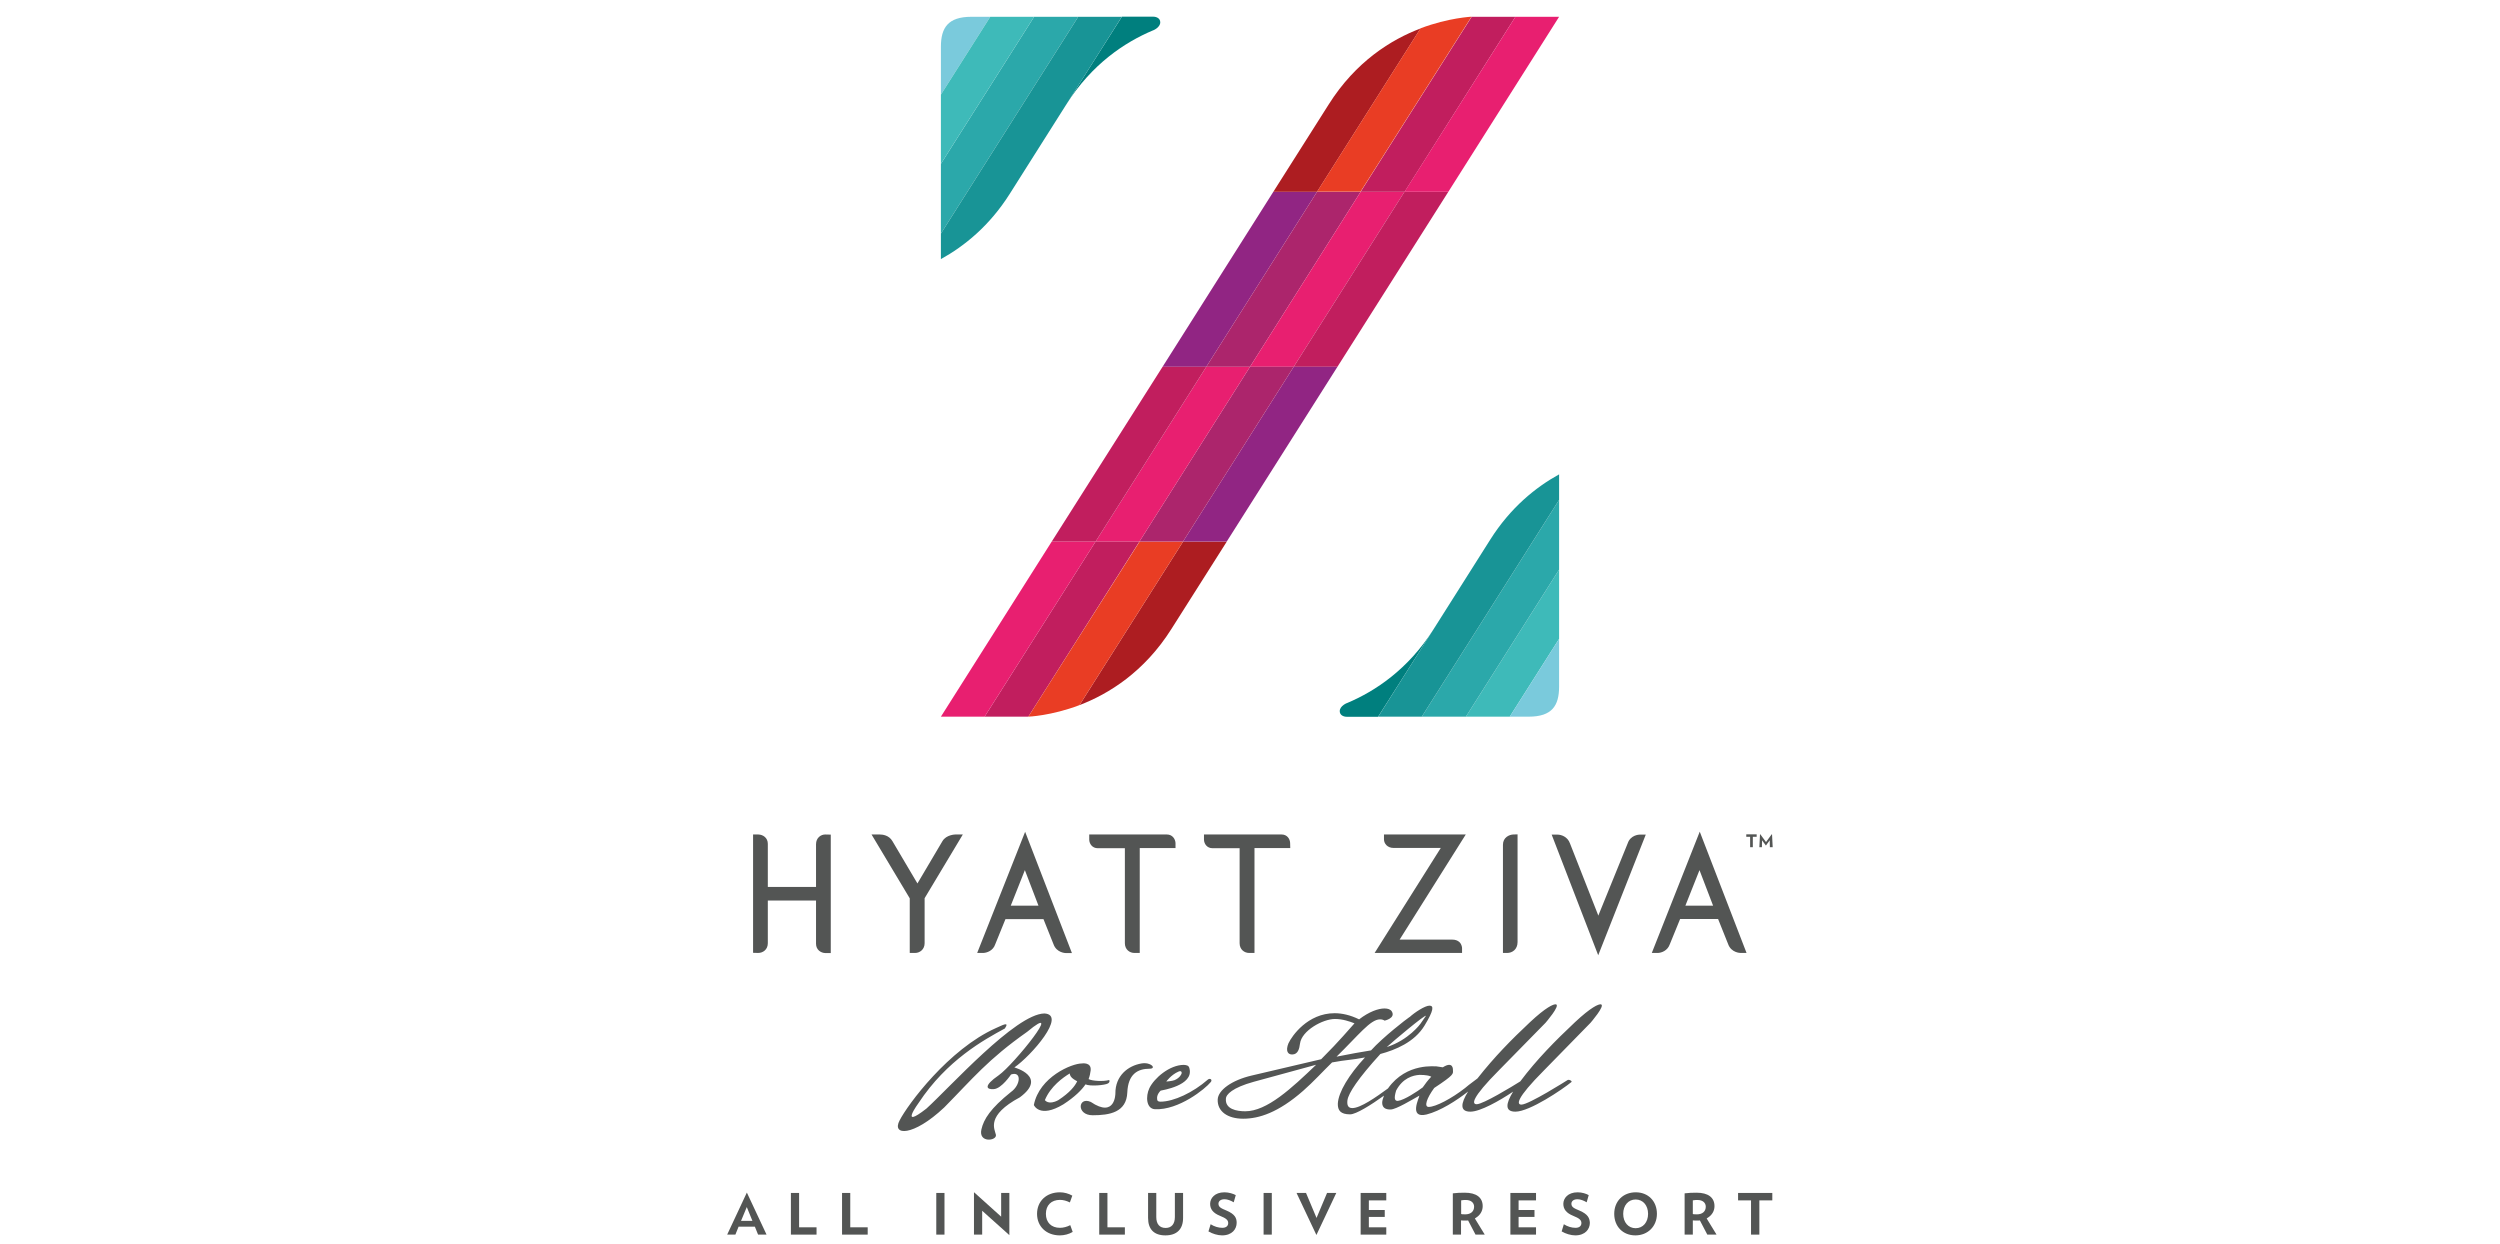 <?xml version="1.0" encoding="utf-8"?>
<!-- Generator: Adobe Illustrator 26.2.1, SVG Export Plug-In . SVG Version: 6.00 Build 0)  -->
<svg version="1.1" id="Layer_1" xmlns="http://www.w3.org/2000/svg" xmlns:xlink="http://www.w3.org/1999/xlink" x="0px" y="0px"
	 viewBox="0 0 195 97" style="enable-background:new 0 0 195 97;" xml:space="preserve">
<style type="text/css">
	.st0{fill:#535554;}
	.st1{clip-path:url(#SVGID_00000031197423719255290620000008651437521420626859_);fill:#7ACADC;}
	.st2{clip-path:url(#SVGID_00000078764916794566061400000005478477925254607516_);fill:#007F7E;}
	.st3{clip-path:url(#SVGID_00000096775629363891228900000017945543113507359668_);fill:#2BA8AA;}
	.st4{clip-path:url(#SVGID_00000100361282872679879410000013054016075419963781_);fill:#189496;}
	.st5{clip-path:url(#SVGID_00000034089060582954529310000003288286522986449288_);fill:#3EBAB9;}
	.st6{clip-path:url(#SVGID_00000121252148696731114270000017789931110899222671_);fill:#7ACADC;}
	.st7{clip-path:url(#SVGID_00000026843257436117097510000002214054368947252633_);fill:#007F7E;}
	.st8{clip-path:url(#SVGID_00000049924617124596792760000013144524666050095543_);fill:#2BA8AA;}
	.st9{clip-path:url(#SVGID_00000026126377610323720940000006813828456486694280_);fill:#189496;}
	.st10{clip-path:url(#SVGID_00000129927635586548417500000011976551350484271503_);fill:#912583;}
	.st11{clip-path:url(#SVGID_00000013176182575946361210000003549814162543685548_);fill:#AC256C;}
	.st12{clip-path:url(#SVGID_00000152226538791602969100000011083242637928837533_);fill:#E81F70;}
	.st13{clip-path:url(#SVGID_00000092423583605128682580000000011262192623329710_);fill:#C11E5E;}
	.st14{clip-path:url(#SVGID_00000117640019736085977020000013342132863514444964_);fill:#C11E5E;}
	.st15{clip-path:url(#SVGID_00000124868344637834449220000011408538558867878026_);fill:#E81F70;}
	.st16{clip-path:url(#SVGID_00000121987712152176530620000000586162385386520981_);fill:#AD1D21;}
	.st17{clip-path:url(#SVGID_00000088816467458504837800000002712462702778406291_);fill:#E93D24;}
	.st18{clip-path:url(#SVGID_00000092422838602511293570000000675630535922074783_);fill:#912583;}
	.st19{clip-path:url(#SVGID_00000121241623518725883260000012617221803797702062_);fill:#AC256C;}
	.st20{clip-path:url(#SVGID_00000093150891085583928270000018005064757725100215_);fill:#E81F70;}
	.st21{clip-path:url(#SVGID_00000025406478766094014970000004251626034505895331_);fill:#C11E5E;}
	.st22{clip-path:url(#SVGID_00000097486578231215151620000000244329073497302964_);fill:#C11E5E;}
	.st23{clip-path:url(#SVGID_00000128450142611749615200000014379291542685178785_);fill:#E81F70;}
	.st24{clip-path:url(#SVGID_00000168098200403588530220000014042811870660487351_);fill:#AD1D21;}
	.st25{clip-path:url(#SVGID_00000004509730860124942670000012517700686625383065_);fill:#E93D24;}
	.st26{clip-path:url(#SVGID_00000162316344104378515310000016729456762973143972_);fill:#3EBAB9;}
	.st27{fill:none;}
</style>
<g id="CLEAR_SPACE">
</g>
<g id="TYPE">
</g>
<g id="PROPERTY_LOCATOR_Outline">
</g>
<g id="TM">
</g>
<g id="Z_x5F_COLOR">
	<g>
		<g>
			<g>
				<path class="st0" d="M63.65,65.85v3.33h-3.76v-3.36c0-0.47-0.37-0.72-0.74-0.73h-0.41v9.23l0.4,0.01c0.37,0,0.75-0.26,0.75-0.76
					v-3.33h3.76v3.37c0,0.47,0.37,0.72,0.73,0.73h0.42V65.1l-0.41-0.01C64.03,65.08,63.65,65.35,63.65,65.85z M63.65,65.85v3.33
					h-3.76v-3.36c0-0.47-0.37-0.72-0.74-0.73h-0.41v9.23l0.4,0.01c0.37,0,0.75-0.26,0.75-0.76v-3.33h3.76v3.37
					c0,0.47,0.37,0.72,0.73,0.73h0.42V65.1l-0.41-0.01C64.03,65.08,63.65,65.35,63.65,65.85z M73.51,65.61
					c-0.09,0.16-1.95,3.3-1.95,3.3s-1.76-2.97-1.95-3.3c-0.27-0.47-0.78-0.52-0.99-0.52c-0.02,0-0.64,0-0.64,0l2.98,4.98v4.26h0.42
					c0.36,0,0.74-0.27,0.74-0.76v-3.51l2.98-4.97h-0.59C74.51,65.09,73.81,65.1,73.51,65.61z M76.22,74.33h0.48
					c0.26-0.01,0.76-0.16,0.93-0.68c0.02-0.05,0.55-1.36,0.78-1.92l0,0l0.02-0.04h2.96c0,0,0.78,1.94,0.78,1.95
					c0.24,0.69,0.95,0.7,0.97,0.7h0.47l-3.65-9.46L76.22,74.33z M78.84,70.64l1.1-2.77L81,70.64H78.84z M100.63,65.75
					c-0.01-0.32-0.24-0.66-0.66-0.66h-6.06v0.41c0.01,0.32,0.24,0.66,0.66,0.66h2.12v7.41c0,0.5,0.38,0.76,0.74,0.76h0.42v-8.18
					h2.79L100.63,65.75z M91.02,65.09h-6.06v0.41c0.01,0.32,0.24,0.66,0.66,0.66h2.12v7.41c0,0.5,0.38,0.76,0.74,0.76h0.42v-8.18
					h2.79v-0.4C91.67,65.43,91.44,65.09,91.02,65.09z"/>
			</g>
			<g>
				<path class="st0" d="M128.37,65.1h-0.48c-0.03,0-0.71,0.02-0.93,0.68c-0.02,0.07-2.15,5.29-2.24,5.51l-0.05,0.13l-0.05-0.13
					c-0.36-0.91-2.16-5.48-2.16-5.5c-0.19-0.54-0.7-0.69-0.97-0.69h-0.46l3.63,9.41L128.37,65.1z"/>
				<path class="st0" d="M118.37,65.08l-0.33,0.01c-0.32,0.01-0.81,0.23-0.81,0.8v8.44h0.33c0.39,0,0.81-0.27,0.81-0.85V65.08z"/>
				<path class="st0" d="M130.25,73.64c0.02-0.05,0.8-1.96,0.8-1.96h2.96c0,0,0.78,1.94,0.78,1.95c0.24,0.69,0.95,0.7,0.97,0.7h0.47
					l-3.65-9.46l-3.74,9.46h0.48C129.58,74.32,130.07,74.17,130.25,73.64z M132.56,67.87l1.06,2.77h-2.16L132.56,67.87z"/>
				<path class="st0" d="M113.28,73.29h-4.11l5.16-8.2h-6.38v0.38c0,0.33,0.27,0.67,0.75,0.67h3.68l-5.16,8.19h6.82v-0.36
					c0-0.03,0-0.3-0.22-0.5C113.68,73.35,113.5,73.29,113.28,73.29z"/>
			</g>
		</g>
		<g>
			<g>
				<path class="st0" d="M58.88,95.68l0.25,0.62h0.66l-1.53-3.27h-0.01l-1.53,3.27h0.64l0.25-0.62H58.88z M58.25,94.15l0.44,1.08
					H57.8L58.25,94.15z"/>
				<polygon class="st0" points="61.69,93.05 61.69,96.3 63.69,96.3 63.69,95.73 62.33,95.73 62.33,93.05 				"/>
				<polygon class="st0" points="65.68,93.05 65.68,96.3 67.68,96.3 67.68,95.73 66.32,95.73 66.32,93.05 				"/>
			</g>
			<g>
				<rect x="73.03" y="93.05" class="st0" width="0.64" height="3.25"/>
				<polygon class="st0" points="78.73,93.05 78.09,93.05 78.09,94.9 75.98,93 75.97,93 75.97,96.3 76.61,96.3 76.61,94.44 
					78.73,96.34 				"/>
				<path class="st0" d="M82.68,95.77c-0.68,0-1.1-0.42-1.1-1.09s0.42-1.09,1.1-1.09c0.25,0,0.51,0.07,0.77,0.2l0.19-0.53
					C83.34,93.09,83,93,82.67,93c-1.05,0-1.78,0.69-1.78,1.68s0.73,1.68,1.78,1.68c0.35,0,0.72-0.1,1-0.27l-0.19-0.53
					C83.24,95.69,82.94,95.77,82.68,95.77z"/>
				<polygon class="st0" points="85.74,93.05 85.74,96.3 87.74,96.3 87.74,95.73 86.38,95.73 86.38,93.05 				"/>
				<path class="st0" d="M92.28,93.05h-0.64v1.88c0,0.54-0.26,0.85-0.72,0.85c-0.47,0-0.73-0.3-0.73-0.85v-1.88h-0.64V95
					c0,0.89,0.47,1.36,1.35,1.36c0.89,0,1.38-0.48,1.38-1.36C92.28,95,92.28,93.05,92.28,93.05z"/>
				<path class="st0" d="M95.68,94.43c-0.43-0.18-0.64-0.27-0.64-0.54c0-0.16,0.12-0.35,0.48-0.35c0.22,0,0.5,0.11,0.71,0.24
					l0.16-0.56c-0.2-0.11-0.54-0.22-0.88-0.22c-0.77,0-1.12,0.47-1.12,0.9c0,0.42,0.24,0.72,0.76,0.93c0.5,0.2,0.65,0.34,0.65,0.57
					s-0.17,0.37-0.46,0.37c-0.3,0-0.63-0.1-0.91-0.28l-0.17,0.56c0.3,0.18,0.72,0.31,1.06,0.31c0.78,0,1.14-0.49,1.14-0.98
					C96.46,95.01,96.33,94.71,95.68,94.43z"/>
				<rect x="98.56" y="93.05" class="st0" width="0.64" height="3.25"/>
				<polygon class="st0" points="104.23,93.05 103.51,93.05 102.69,95 101.87,93.05 101.13,93.05 102.68,96.33 				"/>
				<polygon class="st0" points="108.13,93.63 108.13,93.05 106.13,93.05 106.13,96.3 108.13,96.3 108.13,95.73 106.77,95.73 
					106.77,94.92 108.01,94.92 108.01,94.38 106.77,94.38 106.77,93.63 				"/>
			</g>
			<g>
				<path class="st0" d="M114.34,95.2c0.04,0,0.08,0,0.12,0l0.05-0.01l0.58,1.11h0.72l-0.77-1.26L115.1,95
					c0.35-0.21,0.55-0.54,0.55-0.92c0-0.68-0.5-1.05-1.4-1.05c-0.32,0-0.61,0.01-0.93,0.05v3.22h0.64v-1.11l0.15,0.01
					C114.19,95.2,114.26,95.2,114.34,95.2z M113.97,94.69v-1.06l0.06-0.01c0.11-0.02,0.19-0.02,0.32-0.02
					c0.38,0,0.63,0.21,0.63,0.52c0,0.37-0.26,0.6-0.69,0.6c-0.09,0-0.15,0-0.26-0.01L113.97,94.69z"/>
				<polygon class="st0" points="119.81,93.63 119.81,93.05 117.81,93.05 117.81,96.3 119.81,96.3 119.81,95.73 118.45,95.73 
					118.45,94.92 119.69,94.92 119.69,94.38 118.45,94.38 118.45,93.63 				"/>
				<path class="st0" d="M123.21,94.43c-0.43-0.18-0.64-0.27-0.64-0.54c0-0.16,0.12-0.35,0.48-0.35c0.22,0,0.5,0.11,0.71,0.24
					l0.16-0.56c-0.19-0.11-0.52-0.22-0.86-0.22c-0.77,0-1.12,0.47-1.12,0.9c0,0.42,0.24,0.72,0.76,0.93c0.5,0.2,0.65,0.34,0.65,0.57
					s-0.17,0.37-0.46,0.37c-0.3,0-0.63-0.1-0.91-0.28l-0.17,0.56c0.3,0.18,0.72,0.31,1.06,0.31c0.78,0,1.14-0.49,1.14-0.98
					C123.99,95.01,123.86,94.71,123.21,94.43z"/>
				<path class="st0" d="M127.59,93c-0.99,0-1.68,0.69-1.68,1.68s0.68,1.68,1.65,1.68s1.68-0.71,1.68-1.68
					C129.24,93.69,128.56,93,127.59,93z M127.58,95.8c-0.57,0-0.97-0.46-0.97-1.12s0.4-1.12,0.97-1.12c0.57,0,0.97,0.46,0.97,1.12
					C128.55,95.34,128.15,95.8,127.58,95.8z"/>
				<path class="st0" d="M132.41,95.2c0.04,0,0.08,0,0.13,0l0.05-0.01l0.58,1.11h0.72l-0.77-1.26l0.06-0.04
					c0.35-0.21,0.55-0.54,0.55-0.92c0-0.68-0.5-1.05-1.4-1.05c-0.32,0-0.61,0.01-0.93,0.05v3.22h0.64v-1.11l0.15,0.01
					C132.26,95.2,132.32,95.2,132.41,95.2z M132.04,94.69v-1.06l0.06-0.01c0.11-0.02,0.19-0.02,0.32-0.02
					c0.38,0,0.63,0.21,0.63,0.52c0,0.37-0.26,0.6-0.69,0.6c-0.09,0-0.15,0-0.26-0.01L132.04,94.69z"/>
				<polygon class="st0" points="138.24,93.05 135.57,93.05 135.57,93.63 136.58,93.63 136.58,96.3 137.23,96.3 137.23,93.63 
					138.24,93.63 				"/>
			</g>
		</g>
		<g>
			<path class="st0" d="M86.42,84.51c0.13-0.08,0.14-0.16,0.1-0.27c-0.45,0.13-1.34,0.08-1.61-0.07c0.09-0.23,0.13-0.45,0.16-0.67
				c0.08-0.68-0.69-0.55-0.69-0.55c-0.78,0-3.31,1.05-3.74,3.24c0,0,0.44,1.07,2.3-0.05c0.91-0.59,1.44-1.13,1.73-1.56
				C85.02,84.75,86.18,84.65,86.42,84.51z M82.55,85.81c-0.78,0.42-1.04,0-1.05,0c0.44-1.07,1.42-1.77,1.94-2.08
				c0.01,0.16,0.1,0.31,0.31,0.45c0.08,0.06,0.17,0.1,0.27,0.16C83.85,84.71,83.45,85.22,82.55,85.81z M79.12,83.26
				c1.33-0.92,4.11-4.12,2.34-4.21c-2.25,0.04-7.38,5.77-9.2,7.42c-2.17,1.69-0.61-0.44-0.61-0.44c2.21-3.35,5.11-4.93,6.73-5.81
				c0.4-0.6-0.23-0.23-0.7-0.03c-3.68,1.64-6.89,5.98-7.51,7.2c-0.64,1.2,1.04,1.29,3.48-1.01c2.24-2.27,3.39-3.73,6.47-5.9
				c3.03-2.52-1.03,2.55-2.22,3.39c-1.22,0.84-0.96,1.13-0.38,1.08c0.61-0.04,1.34-1.14,1.34-1.14c0.86-0.29,0.74,0.84,0,1.36
				c-1.61,1.29-2.13,2.13-2.31,2.92c-0.25,1.09,1.23,0.9,1.13,0.42c-0.1-0.45-0.79-1.49,1.87-2.92
				C81.74,83.97,79.12,83.26,79.12,83.26z M124.06,79.78c0,0,1.17-1.35,0.82-1.44c-0.19-0.04-0.79,0.23-2.03,1.39
				c-1.52,1.43-2.98,2.9-4.27,4.62c-0.62,0.39-2.9,1.78-3.4,1.78c-0.36,0-0.48-0.42,1.78-2.69l3.59-3.66c0,0,1.17-1.35,0.82-1.44
				c-0.19-0.04-0.79,0.23-2.03,1.39c-1.46,1.37-2.78,2.71-4.1,4.39c-0.03,0.04-0.63,0.45-0.97,0.75c-1.05,0.82-2.29,1.47-2.83,1.47
				c-0.39,0-0.15-0.69,0.43-1.48c1.58-1.04,1.47-1.1,1.46-1.38c0,0,0.06-0.77-0.79-0.23L112,83.17c0.05,0.05-2.27-0.35-3.74,1.73
				c-0.93,0.68-2.14,1.53-2.78,1.53c-0.36,0-0.42-0.27-0.38-0.61c0.08-0.56,0.83-1.7,2.57-3.61c1.16-0.31,2.66-0.92,3.44-2.21
				c0.73-1.2,0.74-1.56,0.39-1.56s-1.16,0.53-1.56,0.9v-0.01c-0.23,0.15-2.07,1.57-3,2.6c-0.87,0.14-1.53,0.26-2.69,0.49
				c1.72-1.68,2.64-2.91,3.39-2.91c0.13,0,0.26,0.03,0.36,0.1c0,0,0.88-0.19,0.56-0.72c-0.1-0.16-0.31-0.23-0.57-0.23
				c-0.48,0-1.2,0.25-1.98,0.85c-0.69-0.34-1.34-0.48-1.91-0.48c-2.11,0-3.34,1.79-3.59,2.33v-0.01c-0.27,0.65-0.04,0.91,0.29,0.9
				c0.44-0.01,0.55-0.44,0.6-0.85c0.13-1.01,1.78-1.92,2.73-1.92c0.6,0,1.17,0.2,1.52,0.34c-0.32,0.36-0.6,0.68-0.88,0.99
				c-0.45,0.51-0.96,1.04-1.72,1.81l-5.41,1.27c-1.55,0.36-2.64,1.14-2.66,1.88c-0.03,0.92,0.77,1.49,1.99,1.49s2.73-0.47,4.68-2.18
				c0.79-0.69,1.57-1.55,2.25-2.21c1.17-0.22,1.42-0.17,2.57-0.39c-1.25,1.35-2.08,2.71-2.12,3.61c-0.01,0.52,0.21,0.83,0.96,0.83
				c0.46,0,1.64-0.74,2.64-1.46c-0.09,0.23-0.14,0.42-0.14,0.57c0.01,0.38,0.27,0.52,0.66,0.51c0.42,0,1.68-0.77,2.24-1.08
				c0.01,0.13-0.87,1.81,0.56,1.47c1.07-0.27,2.35-1.09,3.24-1.79c-0.58,0.93-0.66,1.57,0.18,1.57c0.77,0,2.27-0.85,3.33-1.56
				c-0.57,0.93-0.66,1.56,0.18,1.56c1.11,0,3.68-1.74,4.37-2.31c0.09-0.06-0.2-0.26-0.34-0.13c0,0-2.98,1.89-3.56,1.89
				c-0.36,0-0.48-0.42,1.78-2.69L124.06,79.78z M111.22,79.24l-0.43,0.62c0,0-0.91,1.26-2.62,1.81
				C108.6,81.27,111.22,79.07,111.22,79.24z M97.13,86.68c-0.68,0-1.57-0.17-1.51-0.97c0-0.34,0.51-0.87,2.17-1.33l4.87-1.33
				C100.73,84.9,98.82,86.68,97.13,86.68z M110.97,84.82c-0.39,0.29-1.43,0.99-1.94,1.05c-0.26,0.01-0.31-0.21-0.13-0.81
				c0.51-0.96,1.29-1.19,1.83-1.22c0.51,0,0.77,0.08,0.78,0.09l0.13,0.05C111.29,84.36,111.25,84.44,110.97,84.82z M89.03,82.95
				c-1.04,0.18-2.04,0.95-2.03,2.34c0,0,0,1.96-1.92,0.66c-1-0.44-1.14,1.04,0.15,1.04c1.31,0,2.64-0.22,2.7-1.78
				c0.06-1.43,0.81-1.85,1.74-1.85C90.23,83.36,89.79,82.82,89.03,82.95z M94.21,84.21c-1.14,1-2.66,1.72-3.69,1.72
				c-0.16,0-0.25-0.05-0.26-0.16c-0.03-0.18,0-0.43,0.27-0.7c0.08-0.03,2.59-0.39,2.25-1.72c-0.05-0.25-0.21-0.27-0.44-0.29
				c-1.11,0-2.31,1.03-2.69,1.82c-0.3,0.64-0.25,1.6,0.44,1.64c1.86,0.08,3.92-1.59,4.35-2.12C94.59,84.23,94.39,84.06,94.21,84.21z
				 M91.91,83.59c0.26-0.12,0.27,0.07,0.26,0.12c-0.01,0.06-0.12,0.35-0.55,0.54c-0.2,0.08-0.65,0.11-0.65,0.11
				S91.34,83.84,91.91,83.59z"/>
		</g>
		<path class="st0" d="M136.72,65.27v0.81h-0.21v-0.81h-0.3v-0.19h0.81v0.19H136.72z M138.05,66.08l-0.01-0.54l-0.29,0.4h-0.02
			l-0.29-0.4l-0.01,0.54h-0.2l0.05-1h0.03l0.44,0.6l0.44-0.6h0.03l0.05,1H138.05z"/>
		<g>
			<g>
				<defs>
					<rect id="SVGID_1_" x="73.39" y="1.31" width="48.22" height="54.59"/>
				</defs>
				<clipPath id="SVGID_00000121265696829687987620000006232448183384287906_">
					<use xlink:href="#SVGID_1_"  style="overflow:visible;"/>
				</clipPath>
				<path style="clip-path:url(#SVGID_00000121265696829687987620000006232448183384287906_);fill:#7ACADC;" d="M77.24,1.31h-1.48
					c-1.82,0-2.37,0.86-2.37,2.34c0,1.39,0,3.73,0,3.73L77.24,1.31z"/>
			</g>
			<g>
				<defs>
					<rect id="SVGID_00000158022518197229888360000005504244136951729564_" x="73.39" y="1.31" width="48.22" height="54.59"/>
				</defs>
				<clipPath id="SVGID_00000160160679081687137480000003461900067450129825_">
					<use xlink:href="#SVGID_00000158022518197229888360000005504244136951729564_"  style="overflow:visible;"/>
				</clipPath>
				<path style="clip-path:url(#SVGID_00000160160679081687137480000003461900067450129825_);fill:#007F7E;" d="M90.5,1.74
					c0-0.31-0.29-0.44-0.56-0.44h-2.43c0,0-4.42,6.97-4.33,6.83C85.16,5,87.73,3.3,89.91,2.38C89.91,2.39,90.5,2.16,90.5,1.74"/>
			</g>
			<g>
				<defs>
					<rect id="SVGID_00000129885014491920247520000018395566413331318402_" x="73.39" y="1.31" width="48.22" height="54.59"/>
				</defs>
				<clipPath id="SVGID_00000031203356196308316940000017500712808438795189_">
					<use xlink:href="#SVGID_00000129885014491920247520000018395566413331318402_"  style="overflow:visible;"/>
				</clipPath>
				<polygon style="clip-path:url(#SVGID_00000031203356196308316940000017500712808438795189_);fill:#2BA8AA;" points="80.66,1.31 
					73.39,12.78 73.39,18.22 84.1,1.31 				"/>
			</g>
			<g>
				<defs>
					<rect id="SVGID_00000013875042501023693220000017133955261587489191_" x="73.39" y="1.31" width="48.22" height="54.59"/>
				</defs>
				<clipPath id="SVGID_00000053518274814157854950000007014799464225743757_">
					<use xlink:href="#SVGID_00000013875042501023693220000017133955261587489191_"  style="overflow:visible;"/>
				</clipPath>
				<path style="clip-path:url(#SVGID_00000053518274814157854950000007014799464225743757_);fill:#189496;" d="M84.1,1.31
					L73.39,18.22v1.99c1.83-1.01,3.79-2.59,5.37-5.09l2.1-3.32L87.5,1.31C87.5,1.31,84.1,1.31,84.1,1.31z"/>
			</g>
			<g>
				<defs>
					<rect id="SVGID_00000009592341666720763710000013106564021759679651_" x="73.39" y="1.31" width="48.22" height="54.59"/>
				</defs>
				<clipPath id="SVGID_00000092445643117544356580000010245186622619288748_">
					<use xlink:href="#SVGID_00000009592341666720763710000013106564021759679651_"  style="overflow:visible;"/>
				</clipPath>
				<polygon style="clip-path:url(#SVGID_00000092445643117544356580000010245186622619288748_);fill:#3EBAB9;" points="
					121.61,44.43 114.34,55.9 117.76,55.9 121.61,49.83 				"/>
			</g>
			<g>
				<defs>
					<rect id="SVGID_00000075156703718972758920000012027967585218901688_" x="73.39" y="1.31" width="48.22" height="54.59"/>
				</defs>
				<clipPath id="SVGID_00000059989227116278326860000014973407138380244869_">
					<use xlink:href="#SVGID_00000075156703718972758920000012027967585218901688_"  style="overflow:visible;"/>
				</clipPath>
				<path style="clip-path:url(#SVGID_00000059989227116278326860000014973407138380244869_);fill:#7ACADC;" d="M117.76,55.9h1.48
					c1.82,0,2.37-0.86,2.37-2.34c0-1.39,0-3.73,0-3.73L117.76,55.9z"/>
			</g>
			<g>
				<defs>
					<rect id="SVGID_00000005951042336467252290000005188117277280159875_" x="73.39" y="1.31" width="48.22" height="54.59"/>
				</defs>
				<clipPath id="SVGID_00000008130707721057358580000015829533422020669580_">
					<use xlink:href="#SVGID_00000005951042336467252290000005188117277280159875_"  style="overflow:visible;"/>
				</clipPath>
				<path style="clip-path:url(#SVGID_00000008130707721057358580000015829533422020669580_);fill:#007F7E;" d="M104.5,55.47
					c0,0.31,0.29,0.44,0.56,0.44h2.43c0,0,4.42-6.97,4.33-6.83c-1.98,3.13-4.55,4.83-6.73,5.75
					C105.09,54.82,104.5,55.05,104.5,55.47"/>
			</g>
			<g>
				<defs>
					<rect id="SVGID_00000160167787646420166600000015066558231579018890_" x="73.39" y="1.31" width="48.22" height="54.59"/>
				</defs>
				<clipPath id="SVGID_00000012450355081565133930000001794932587384854420_">
					<use xlink:href="#SVGID_00000160167787646420166600000015066558231579018890_"  style="overflow:visible;"/>
				</clipPath>
				<polygon style="clip-path:url(#SVGID_00000012450355081565133930000001794932587384854420_);fill:#2BA8AA;" points="
					114.34,55.9 121.61,44.43 121.61,38.99 110.9,55.9 				"/>
			</g>
			<g>
				<defs>
					<rect id="SVGID_00000071557722357581247640000000375813305227907481_" x="73.39" y="1.31" width="48.22" height="54.59"/>
				</defs>
				<clipPath id="SVGID_00000011750324745278061170000013747159852874675644_">
					<use xlink:href="#SVGID_00000071557722357581247640000000375813305227907481_"  style="overflow:visible;"/>
				</clipPath>
				<path style="clip-path:url(#SVGID_00000011750324745278061170000013747159852874675644_);fill:#189496;" d="M110.9,55.9
					l10.71-16.91V37c-1.83,1.01-3.79,2.59-5.37,5.09l-2.1,3.32L107.5,55.9H110.9z"/>
			</g>
			<g>
				<defs>
					<rect id="SVGID_00000005981115637830385150000004534150900501159356_" x="73.39" y="1.31" width="48.22" height="54.59"/>
				</defs>
				<clipPath id="SVGID_00000145780290634864887490000003487251492229641375_">
					<use xlink:href="#SVGID_00000005981115637830385150000004534150900501159356_"  style="overflow:visible;"/>
				</clipPath>
				<polygon style="clip-path:url(#SVGID_00000145780290634864887490000003487251492229641375_);fill:#912583;" points="
					102.73,14.96 99.32,14.96 90.68,28.61 94.09,28.61 				"/>
			</g>
			<g>
				<defs>
					<rect id="SVGID_00000161603237993640385870000005713030481748447141_" x="73.39" y="1.31" width="48.22" height="54.59"/>
				</defs>
				<clipPath id="SVGID_00000106138433105585766240000007965929299865973431_">
					<use xlink:href="#SVGID_00000161603237993640385870000005713030481748447141_"  style="overflow:visible;"/>
				</clipPath>
				<polygon style="clip-path:url(#SVGID_00000106138433105585766240000007965929299865973431_);fill:#AC256C;" points="97.5,28.61 
					106.13,14.96 102.73,14.96 94.09,28.61 				"/>
			</g>
			<g>
				<defs>
					<rect id="SVGID_00000110432430086242034070000014597718515771353018_" x="73.39" y="1.31" width="48.22" height="54.59"/>
				</defs>
				<clipPath id="SVGID_00000124881003920488227780000014859459553921785475_">
					<use xlink:href="#SVGID_00000110432430086242034070000014597718515771353018_"  style="overflow:visible;"/>
				</clipPath>
				<polygon style="clip-path:url(#SVGID_00000124881003920488227780000014859459553921785475_);fill:#E81F70;" points="
					100.91,28.61 100.91,28.61 109.55,14.96 106.13,14.96 97.5,28.61 				"/>
			</g>
			<g>
				<defs>
					<rect id="SVGID_00000098204138659511617280000012406606220670207106_" x="73.39" y="1.31" width="48.22" height="54.59"/>
				</defs>
				<clipPath id="SVGID_00000081632349035817345120000008452357207532235663_">
					<use xlink:href="#SVGID_00000098204138659511617280000012406606220670207106_"  style="overflow:visible;"/>
				</clipPath>
				<polygon style="clip-path:url(#SVGID_00000081632349035817345120000008452357207532235663_);fill:#C11E5E;" points="
					100.91,28.61 104.32,28.61 112.97,14.96 109.55,14.96 				"/>
			</g>
			<g>
				<defs>
					<rect id="SVGID_00000098911784387292129180000013449297526718911411_" x="73.39" y="1.31" width="48.22" height="54.59"/>
				</defs>
				<clipPath id="SVGID_00000007391086066909753660000008967332260199522993_">
					<use xlink:href="#SVGID_00000098911784387292129180000013449297526718911411_"  style="overflow:visible;"/>
				</clipPath>
				<polygon style="clip-path:url(#SVGID_00000007391086066909753660000008967332260199522993_);fill:#C11E5E;" points="118.2,1.31 
					114.79,1.31 106.13,14.96 109.56,14.96 				"/>
			</g>
			<g>
				<defs>
					<rect id="SVGID_00000122001877969404220520000010028941074545905576_" x="73.39" y="1.31" width="48.22" height="54.59"/>
				</defs>
				<clipPath id="SVGID_00000127727480282211015970000016654901912747815823_">
					<use xlink:href="#SVGID_00000122001877969404220520000010028941074545905576_"  style="overflow:visible;"/>
				</clipPath>
				<polygon style="clip-path:url(#SVGID_00000127727480282211015970000016654901912747815823_);fill:#E81F70;" points="
					109.55,14.96 112.89,14.96 112.97,14.96 121.61,1.31 118.2,1.31 				"/>
			</g>
			<g>
				<defs>
					<rect id="SVGID_00000082330186907796332690000003557418040777940361_" x="73.39" y="1.31" width="48.22" height="54.59"/>
				</defs>
				<clipPath id="SVGID_00000093150469034224986020000014440685045649666709_">
					<use xlink:href="#SVGID_00000082330186907796332690000003557418040777940361_"  style="overflow:visible;"/>
				</clipPath>
				<path style="clip-path:url(#SVGID_00000093150469034224986020000014440685045649666709_);fill:#AD1D21;" d="M103.63,8.16
					c-2.05,3.24-4.31,6.8-4.31,6.8h3.41l8.07-12.74C108.53,3.08,105.75,4.79,103.63,8.16"/>
			</g>
			<g>
				<defs>
					<rect id="SVGID_00000170279463626031518120000006198116735691849365_" x="73.39" y="1.31" width="48.22" height="54.59"/>
				</defs>
				<clipPath id="SVGID_00000143605792840261566340000000172943346865888177_">
					<use xlink:href="#SVGID_00000170279463626031518120000006198116735691849365_"  style="overflow:visible;"/>
				</clipPath>
				<path style="clip-path:url(#SVGID_00000143605792840261566340000000172943346865888177_);fill:#E93D24;" d="M110.8,2.21
					l-8.07,12.74h3.39l8.66-13.65C114.79,1.31,113.02,1.37,110.8,2.21"/>
			</g>
			<g>
				<defs>
					<rect id="SVGID_00000088854643235813216910000013952399738208546225_" x="73.39" y="1.31" width="48.22" height="54.59"/>
				</defs>
				<clipPath id="SVGID_00000053534967107956164990000003315038029607647378_">
					<use xlink:href="#SVGID_00000088854643235813216910000013952399738208546225_"  style="overflow:visible;"/>
				</clipPath>
				<polygon style="clip-path:url(#SVGID_00000053534967107956164990000003315038029607647378_);fill:#912583;" points="
					92.27,42.25 95.68,42.25 104.32,28.61 100.91,28.61 				"/>
			</g>
			<g>
				<defs>
					<rect id="SVGID_00000152987227328620254350000018069337970724274087_" x="73.39" y="1.31" width="48.22" height="54.59"/>
				</defs>
				<clipPath id="SVGID_00000042016009835207722910000007675877000881084311_">
					<use xlink:href="#SVGID_00000152987227328620254350000018069337970724274087_"  style="overflow:visible;"/>
				</clipPath>
				<polygon style="clip-path:url(#SVGID_00000042016009835207722910000007675877000881084311_);fill:#AC256C;" points="97.5,28.61 
					88.87,42.25 92.27,42.25 100.91,28.61 				"/>
			</g>
			<g>
				<defs>
					<rect id="SVGID_00000142884285819434836790000003022944369988756649_" x="73.39" y="1.31" width="48.22" height="54.59"/>
				</defs>
				<clipPath id="SVGID_00000142154582310302562980000018347150666056210607_">
					<use xlink:href="#SVGID_00000142884285819434836790000003022944369988756649_"  style="overflow:visible;"/>
				</clipPath>
				<polygon style="clip-path:url(#SVGID_00000142154582310302562980000018347150666056210607_);fill:#E81F70;" points="
					94.09,28.61 94.09,28.61 85.45,42.25 88.87,42.25 97.5,28.61 				"/>
			</g>
			<g>
				<defs>
					<rect id="SVGID_00000001646164635434142300000003941856243352767664_" x="73.39" y="1.31" width="48.22" height="54.59"/>
				</defs>
				<clipPath id="SVGID_00000080189632977625406810000003221280039299415717_">
					<use xlink:href="#SVGID_00000001646164635434142300000003941856243352767664_"  style="overflow:visible;"/>
				</clipPath>
				<polygon style="clip-path:url(#SVGID_00000080189632977625406810000003221280039299415717_);fill:#C11E5E;" points="
					94.09,28.61 90.68,28.61 82.03,42.25 85.45,42.25 				"/>
			</g>
			<g>
				<defs>
					<rect id="SVGID_00000125573731889399295930000001208561800801319568_" x="73.39" y="1.31" width="48.22" height="54.59"/>
				</defs>
				<clipPath id="SVGID_00000103227916801044666400000005453564952554497175_">
					<use xlink:href="#SVGID_00000125573731889399295930000001208561800801319568_"  style="overflow:visible;"/>
				</clipPath>
				<polygon style="clip-path:url(#SVGID_00000103227916801044666400000005453564952554497175_);fill:#C11E5E;" points="76.8,55.9 
					80.21,55.9 88.87,42.25 85.45,42.25 				"/>
			</g>
			<g>
				<defs>
					<rect id="SVGID_00000004504874564757128790000016544277183837940107_" x="73.39" y="1.31" width="48.22" height="54.59"/>
				</defs>
				<clipPath id="SVGID_00000083780289711031998060000000969197133211914152_">
					<use xlink:href="#SVGID_00000004504874564757128790000016544277183837940107_"  style="overflow:visible;"/>
				</clipPath>
				<polygon style="clip-path:url(#SVGID_00000083780289711031998060000000969197133211914152_);fill:#E81F70;" points="
					85.45,42.25 82.11,42.25 82.03,42.25 73.39,55.9 76.8,55.9 				"/>
			</g>
			<g>
				<defs>
					<rect id="SVGID_00000063598105628582355390000000343655071424059791_" x="73.39" y="1.31" width="48.22" height="54.59"/>
				</defs>
				<clipPath id="SVGID_00000060716442213304982860000010411073389221943950_">
					<use xlink:href="#SVGID_00000063598105628582355390000000343655071424059791_"  style="overflow:visible;"/>
				</clipPath>
				<path style="clip-path:url(#SVGID_00000060716442213304982860000010411073389221943950_);fill:#AD1D21;" d="M91.37,49.06
					c2.05-3.24,4.31-6.8,4.31-6.8h-3.41L84.2,55C86.47,54.13,89.25,52.42,91.37,49.06"/>
			</g>
			<g>
				<defs>
					<rect id="SVGID_00000114031752261130724440000003604679556424640669_" x="73.39" y="1.31" width="48.22" height="54.59"/>
				</defs>
				<clipPath id="SVGID_00000129169768874156804080000001431919507367879355_">
					<use xlink:href="#SVGID_00000114031752261130724440000003604679556424640669_"  style="overflow:visible;"/>
				</clipPath>
				<path style="clip-path:url(#SVGID_00000129169768874156804080000001431919507367879355_);fill:#E93D24;" d="M84.2,55l8.07-12.74
					h-3.39L80.21,55.9C80.21,55.9,81.98,55.84,84.2,55"/>
			</g>
			<g>
				<defs>
					<rect id="SVGID_00000021090923408885469920000008991707939493063846_" x="73.39" y="1.31" width="48.22" height="54.59"/>
				</defs>
				<clipPath id="SVGID_00000146490470749553420790000005474593576041163915_">
					<use xlink:href="#SVGID_00000021090923408885469920000008991707939493063846_"  style="overflow:visible;"/>
				</clipPath>
				<polygon style="clip-path:url(#SVGID_00000146490470749553420790000005474593576041163915_);fill:#3EBAB9;" points="77.24,1.31 
					73.39,7.38 73.39,12.78 80.66,1.31 				"/>
			</g>
		</g>
	</g>
	<rect class="st27" width="195" height="97"/>
</g>
</svg>
